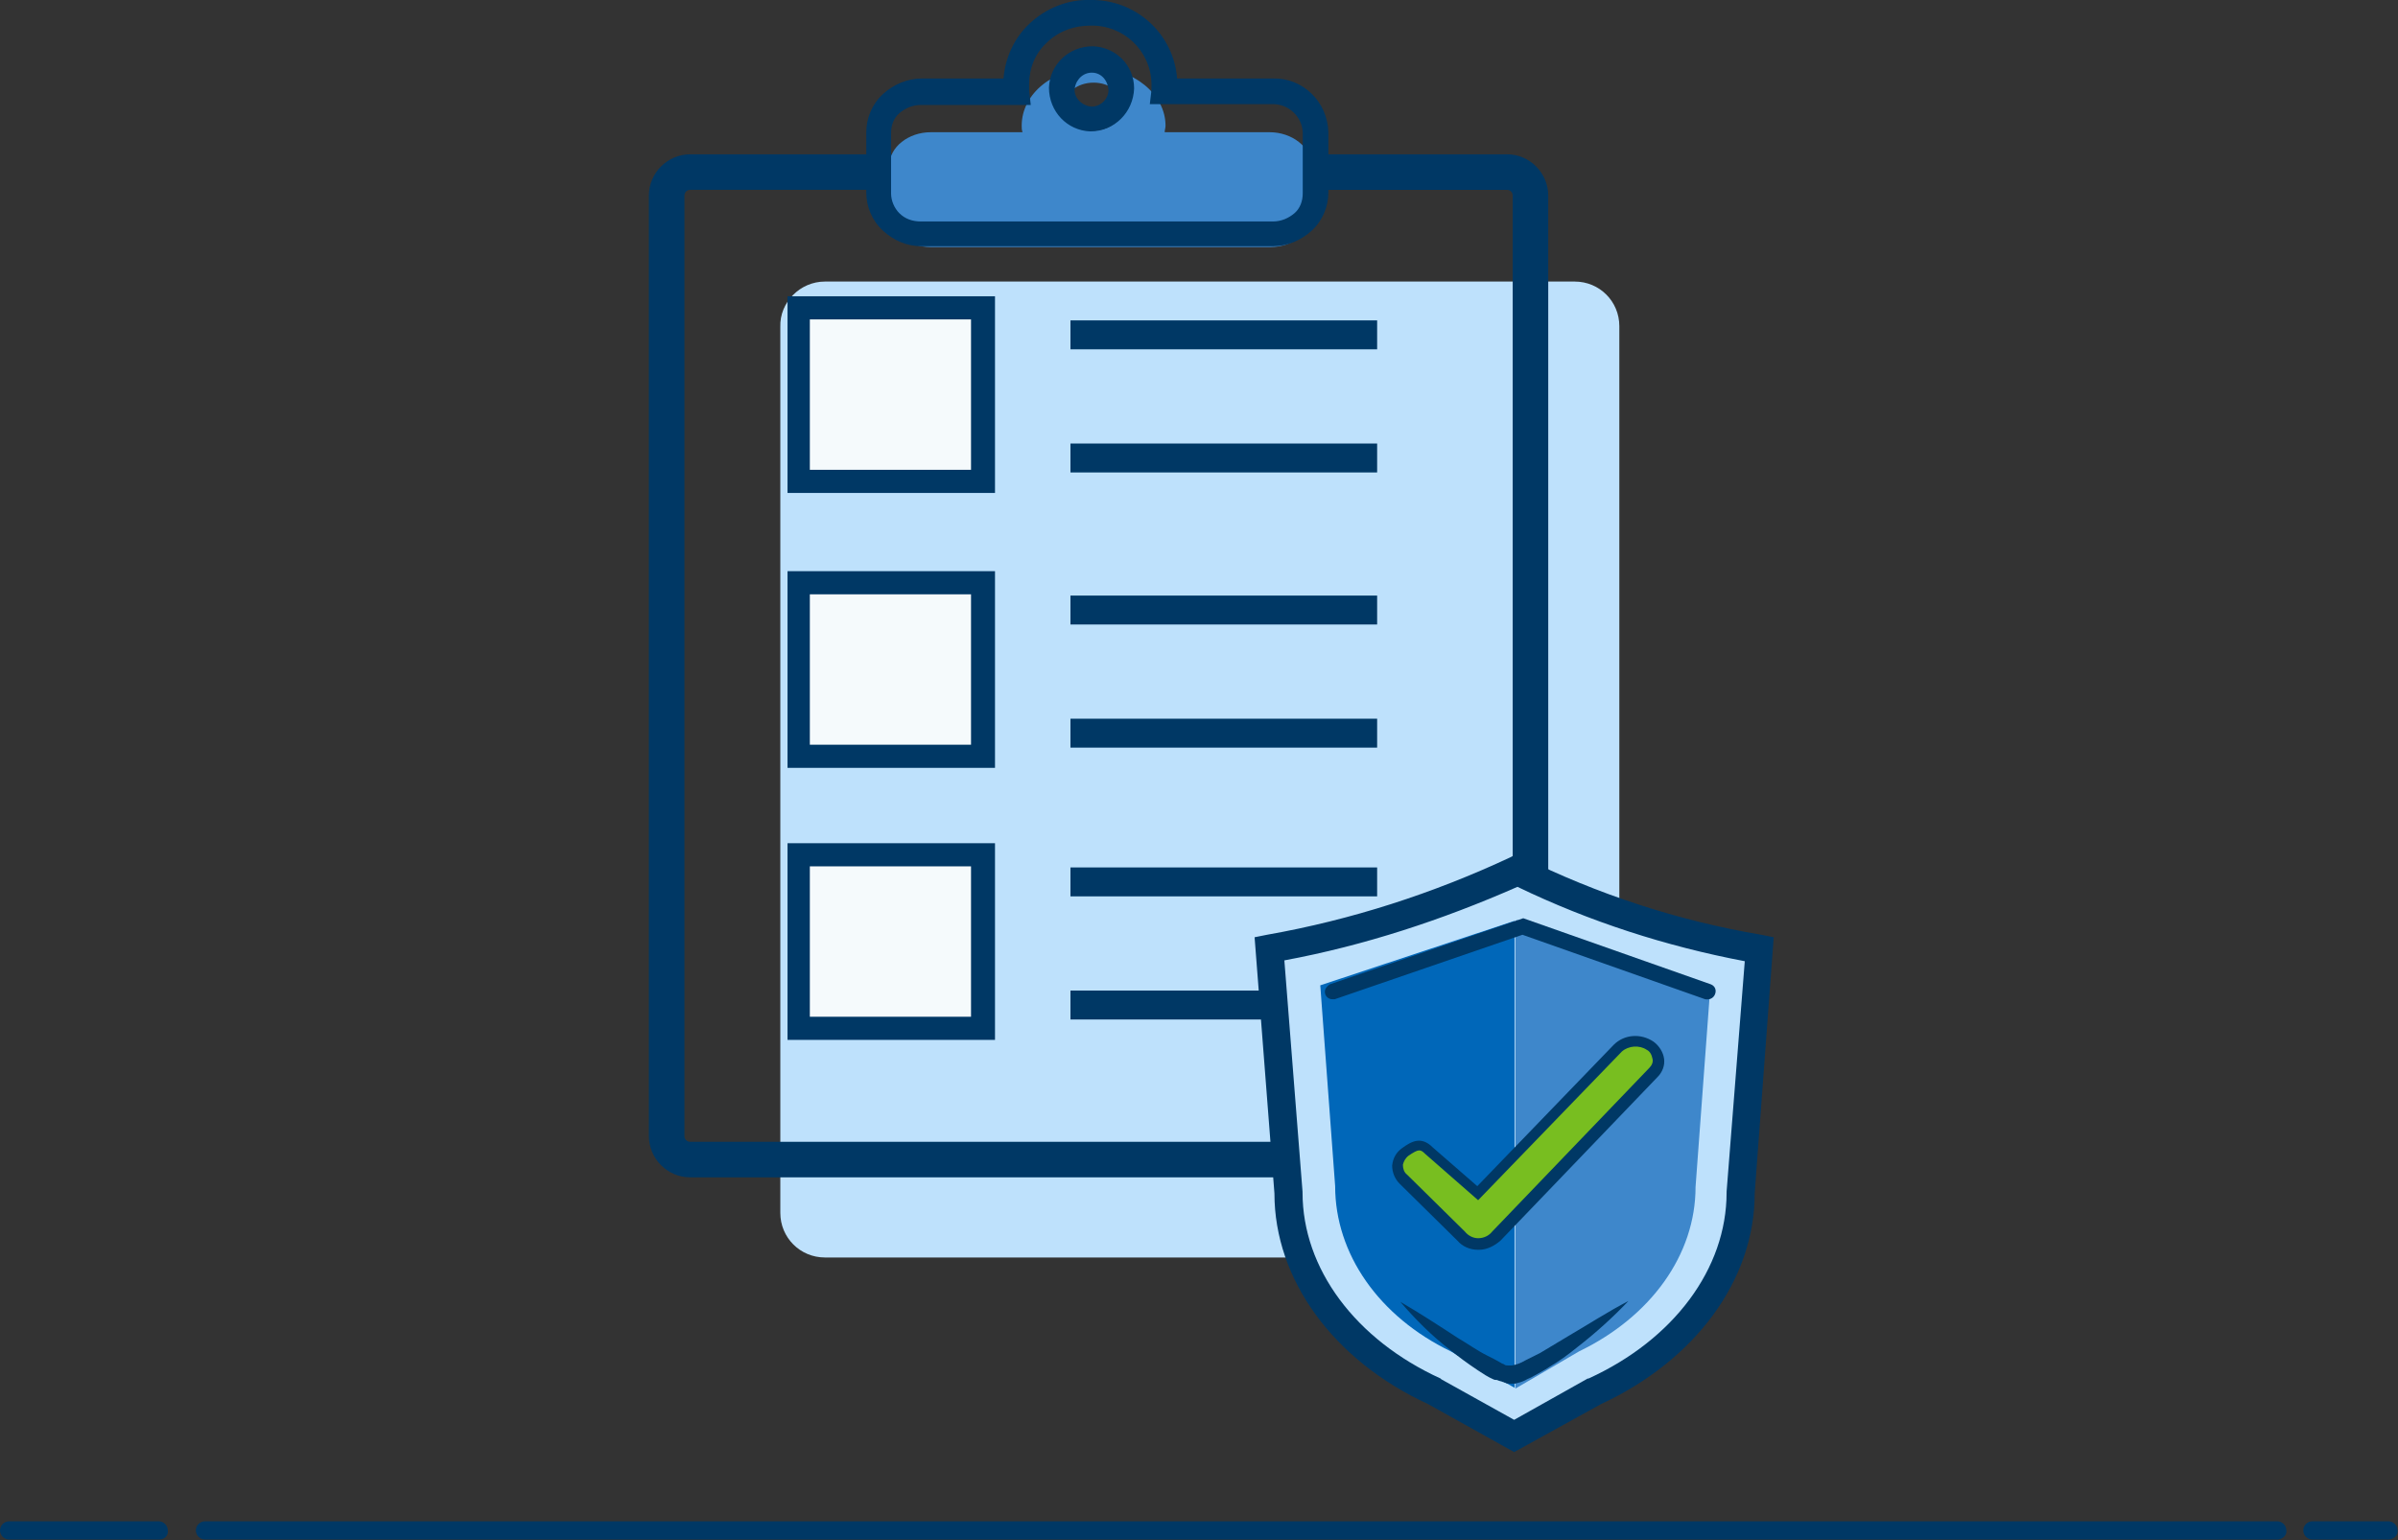 <svg version="1.1" id="Layer_1" xmlns="http://www.w3.org/2000/svg" x="0" y="0" viewBox="0 0 290.1 186.4" xml:space="preserve">
  <rect x="0" y="0" width="290.1" height="186.4" fill="#333333" stroke="none"/>
  <style>
    .st0{fill:none}.st1{fill:#003865}.st2{fill:#BEE1FC}.st3{fill:#F5FAFC}.st4{fill:#3E87CB}
  </style>
  <g id="Group_74" transform="translate(-3465.5 -4246.194)">
    <g id="icon" transform="translate(3465.5 4410.593)">
      <g id="Group_51">
        <path id="Line_7" class="st0" d="M1.1 20.8h18.2"/>
        <path id="Path_121" class="st1" d="M19.3 21.9H1.1c-.6 0-1.1-.5-1.1-1.1 0-.6.5-1.1 1.1-1.1h18.1c.6 0 1.1.5 1.1 1.1.1.6-.4 1.1-1 1.1z"/>
      </g>
      <g id="Group_52" transform="translate(306.042)">
        <path id="Line_8" class="st0" d="M-26.3 20.8h9.2"/>
        <path id="Path_122" class="st1" d="M-17.1 21.9h-9.2c-.6 0-1.1-.5-1.1-1.1 0-.6.5-1.1 1.1-1.1h9.2c.6 0 1.1.5 1.1 1.1.1.6-.5 1.1-1.1 1.1z"/>
      </g>
      <g id="Group_53" transform="translate(19.894)">
        <path id="Line_9" class="st0" d="M4.9 20.8h250.7"/>
        <path id="Path_123" class="st1" d="M255.6 21.9H4.9c-.6 0-1.1-.5-1.1-1.1 0-.6.5-1.1 1.1-1.1h250.7c.6 0 1.1.5 1.1 1.1.1.6-.5 1.1-1.1 1.1z"/>
      </g>
    </g>
  </g>
  <g id="Group_123" transform="translate(-5151.141 -4495.924)">
    <g id="Group_122" transform="translate(5151.141 4495.924)">
      <g id="Group_121" transform="translate(0 18.672)">
        <g id="Group_120">
          <g id="Group_116">
            <path id="Rectangle_205" class="st2" d="M99.8 15.4h90.7c3 0 5.4 2.4 5.4 5.4v107.3c0 3-2.4 5.4-5.4 5.4H99.8c-3 0-5.4-2.4-5.4-5.4V20.9c-.1-3 2.4-5.5 5.4-5.5z"/>
            <path id="Path_211" class="st1" d="M182.3 123.8H83.5c-2.8 0-5-2.3-5-5V5c0-2.8 2.3-5 5-5h98.8c2.8 0 5 2.3 5 5v113.8c.1 2.8-2.2 5-5 5zM83.5 4.3c-.4 0-.7.3-.7.7v113.8c0 .4.3.7.7.7h98.8c.4 0 .7-.3.7-.7V5c0-.4-.3-.7-.7-.7H83.5z"/>
          </g>
          <g id="Group_117" transform="translate(16.771 17.181)">
            <path id="Rectangle_206" class="st3" d="M79.8 1.4h22.3v21H79.8z"/>
            <path id="Path_212" class="st1" d="M103.5 23.8h-25V0h25.1v23.8zM81.2 21h19.5V2.8H81.2V21z"/>
          </g>
          <path id="Rectangle_207" class="st1" d="M129.5 20.1h37.1v3.5h-37.1z"/>
          <path id="Rectangle_208" class="st1" d="M129.5 35h37.1v3.5h-37.1z"/>
          <g id="Group_118" transform="translate(16.771 50.448)">
            <path id="Rectangle_209" class="st3" d="M79.8 1.4h22.3v21H79.8z"/>
            <path id="Path_213" class="st1" d="M103.5 23.8h-25V0h25.1v23.8zM81.2 21h19.5V2.8H81.2V21z"/>
          </g>
          <path id="Rectangle_210" class="st1" d="M129.5 53.4h37.1v3.5h-37.1z"/>
          <path id="Rectangle_211" class="st1" d="M129.5 68.3h37.1v3.5h-37.1z"/>
          <g id="Group_119" transform="translate(16.771 83.368)">
            <path id="Rectangle_212" class="st3" d="M79.8 1.4h22.3v21H79.8z"/>
            <path id="Path_214" class="st1" d="M103.5 23.8h-25V0h25.1v23.8zM81.2 21h19.5V2.8H81.2V21z"/>
          </g>
          <path id="Rectangle_213" class="st1" d="M129.5 86.3h37.1v3.5h-37.1z"/>
          <path id="Rectangle_214" class="st1" d="M129.5 101.2h37.1v3.5h-37.1z"/>
        </g>
      </g>
      <path id="Path_215" class="st4" d="M153.6 16h-12.7c0-.3.1-.5.1-.8 0-3.8-3.9-7-8.7-7-4.8 0-8.7 3.1-8.7 7 0 .3 0 .5.1.8h-11.1c-2.7 0-5 1.8-5 4v5.9c0 2.2 2.2 4 5 4h41.1c2.7 0 5-1.8 5-4V20c-.1-2.2-2.4-4-5.1-4zm-21.3-.2c-2 0-3.6-1.3-3.6-2.9s1.6-2.9 3.6-2.9 3.6 1.3 3.6 2.9-1.7 2.9-3.6 2.9z"/>
      <path id="Path_216" class="st1" d="M111.5 29.8c-1.8 0-3.4-.7-4.7-1.9-1.3-1.2-2-2.9-2-4.6V16c0-1.7.7-3.4 2-4.6 1.3-1.2 3-1.9 4.7-1.9h9.9c.2-2.5 1.3-4.9 3.1-6.6 2-1.9 4.7-3 7.4-2.9 5.5-.1 10.1 4.1 10.5 9.5H154c3.6-.1 6.6 2.8 6.7 6.5v7.3c0 1.7-.7 3.4-2 4.6-1.3 1.2-3 1.9-4.7 1.9h-42.5zm20.4-26.7c-2 0-3.9.7-5.3 2.1-1.4 1.3-2.1 3.1-2.1 5v.8l.2 1.7h-13.3c-1 0-1.9.4-2.6 1-.7.6-1 1.5-1 2.4v7.3c0 .9.4 1.8 1 2.4.7.7 1.6 1 2.6 1H154c1 0 1.9-.4 2.6-1 .7-.6 1-1.5 1-2.4V16c-.1-1.9-1.7-3.4-3.6-3.4h-14.9l.2-1.7v-.8c-.1-4-3.4-7.1-7.4-7zm0 12.8c-2.8-.1-5-2.4-5-5.3.1-2.8 2.4-5 5.3-5 2.8.1 5 2.3 5 5.1-.1 2.9-2.4 5.2-5.3 5.2zm0-7.1c-1.1.1-1.9 1.1-1.9 2.2.1 1.1 1.1 1.9 2.2 1.9 1.1-.1 1.9-1 1.9-2-.1-1.3-1-2.2-2.2-2.1z"/>
    </g>
    <g id="Group_81" transform="translate(5224.417 4599.343)">
      <g id="Group_79">
        <g id="Group_75" transform="translate(1.822 1.897)">
          <path id="Path_161" class="st2" d="M137.7 9.5c-.8 9.8-1.5 19.6-2.3 29.5 0 9.9-6.7 19-17.7 24l-9.7 5.4-9.6-5.4c-10.9-5-17.7-14.1-17.7-24L78.5 9.5c10.3-1.8 20.4-5 29.9-9.5 9.2 4.6 19.1 7.8 29.3 9.5z"/>
        </g>
        <g id="Group_76" transform="translate(7.945 7.919)">
          <path id="Path_162" class="st4" d="M125.7 7.9c-.6 8.1-1.2 16.2-1.8 24.4 0 8.2-5.4 15.7-14.1 19.9l-7.7 4.5V.1l.2-.1 23.4 7.9z"/>
          <path id="Path_163" d="M102 .1v56.5l-7.7-4.4c-8.7-4.2-14-11.8-14-20L78.5 7.9 102 .1z" fill="#0067B9"/>
        </g>
        <g id="Group_77">
          <path id="Path_164" class="st1" d="M109.9 72.3l-10.4-5.8C88 61.2 80.9 51.4 80.9 41l-2.4-31 1.5-.3c10.2-1.8 20.1-5 29.5-9.4l.7-.4.7.4c9.1 4.5 18.8 7.7 28.9 9.4l1.5.3-2.3 31c0 10.5-7.2 20.2-18.6 25.5l-10.5 5.8zM82.1 12.8l2.2 28v.1c0 9.2 6.4 17.8 16.7 22.5l.1.1 8.8 4.9 8.9-5h.1c10.3-4.7 16.7-13.3 16.7-22.5v-.1l2.2-27.9c-9.5-1.8-18.8-4.8-27.5-9-9.1 4-18.5 7.1-28.2 8.9z"/>
        </g>
        <g id="Group_78" transform="translate(17.628 54.118)">
          <path id="Path_165" class="st1" d="M78.5 0c2.4 1.4 4.7 2.9 7 4.4 1.2.7 2.3 1.5 3.5 2.1.6.3 1.2.6 1.7.9.1.1.3.1.4.2s.3.1.4.1h.5c.6-.1 1.1-.3 1.6-.6l1.8-.9c1.2-.7 2.3-1.4 3.5-2.1 2.4-1.4 4.7-2.9 7.2-4.2-1.9 2-4 3.9-6.2 5.6-1.1.9-2.2 1.7-3.4 2.4-.6.4-1.2.7-1.9 1.1-.3.2-.7.3-1 .5-.4.2-.8.3-1.2.4h-.8c-.1 0-.2 0-.4-.1-.1 0-.2-.1-.3-.1-.2-.1-.4-.1-.6-.2s-.3 0-.5-.1c-.7-.3-1.3-.7-1.9-1.1-1.2-.8-2.3-1.6-3.4-2.5-2.2-1.7-4.2-3.7-6-5.8z"/>
        </g>
        <path id="Path_166" class="st1" d="M87.9 17.5c-.5 0-.9-.4-.9-.9 0-.4.3-.7.6-.9l23.4-8 22.7 8c.5.2.7.7.5 1.2-.2.5-.7.7-1.2.6l-22.1-7.8-22.7 7.8h-.3z"/>
      </g>
      <g id="Group_80" transform="translate(16.641 21.821)">
        <path id="Path_167" d="M88.9 25.3c-.8 0-1.5-.4-2.1-.9l-7-6.9c-.9-.8-.9-2.1-.1-3 .1-.1.2-.2.4-.3 1.2-.9 1.9-1.2 2.9-.2l5.9 5.1 16.9-17.6c1.1-1 2.7-1.2 3.9-.3 1 .6 1.3 1.9.7 2.9-.1.2-.2.3-.3.4l-19 19.8c-.5.6-1.3 1-2.2 1z" fill="#78BE20"/>
        <path id="Path_168" class="st1" d="M89 26h-.1c-1 0-1.9-.4-2.5-1.1l-7-6.9c-.6-.6-.9-1.4-.9-2.2.1-.9.5-1.6 1.2-2.1 1.1-.8 2.3-1.5 3.7-.1l5.4 4.7 16.5-17.1c1.3-1.3 3.3-1.4 4.8-.4.7.5 1.2 1.3 1.3 2.1.1.8-.2 1.6-.8 2.2l-19 19.8c-.7.6-1.6 1.1-2.6 1.1zm-.1-1.4c.7 0 1.3-.3 1.7-.8l19-19.8c.3-.3.5-.7.4-1.1-.1-.5-.3-.9-.7-1.1-.9-.6-2.2-.5-3 .2L88.9 20l-6.4-5.6c-.6-.6-.8-.6-2 .2-.4.3-.6.7-.7 1.1 0 .4.1.9.5 1.2l7 6.9c.4.5 1 .8 1.6.8z"/>
      </g>
    </g>
  </g>
</svg>
